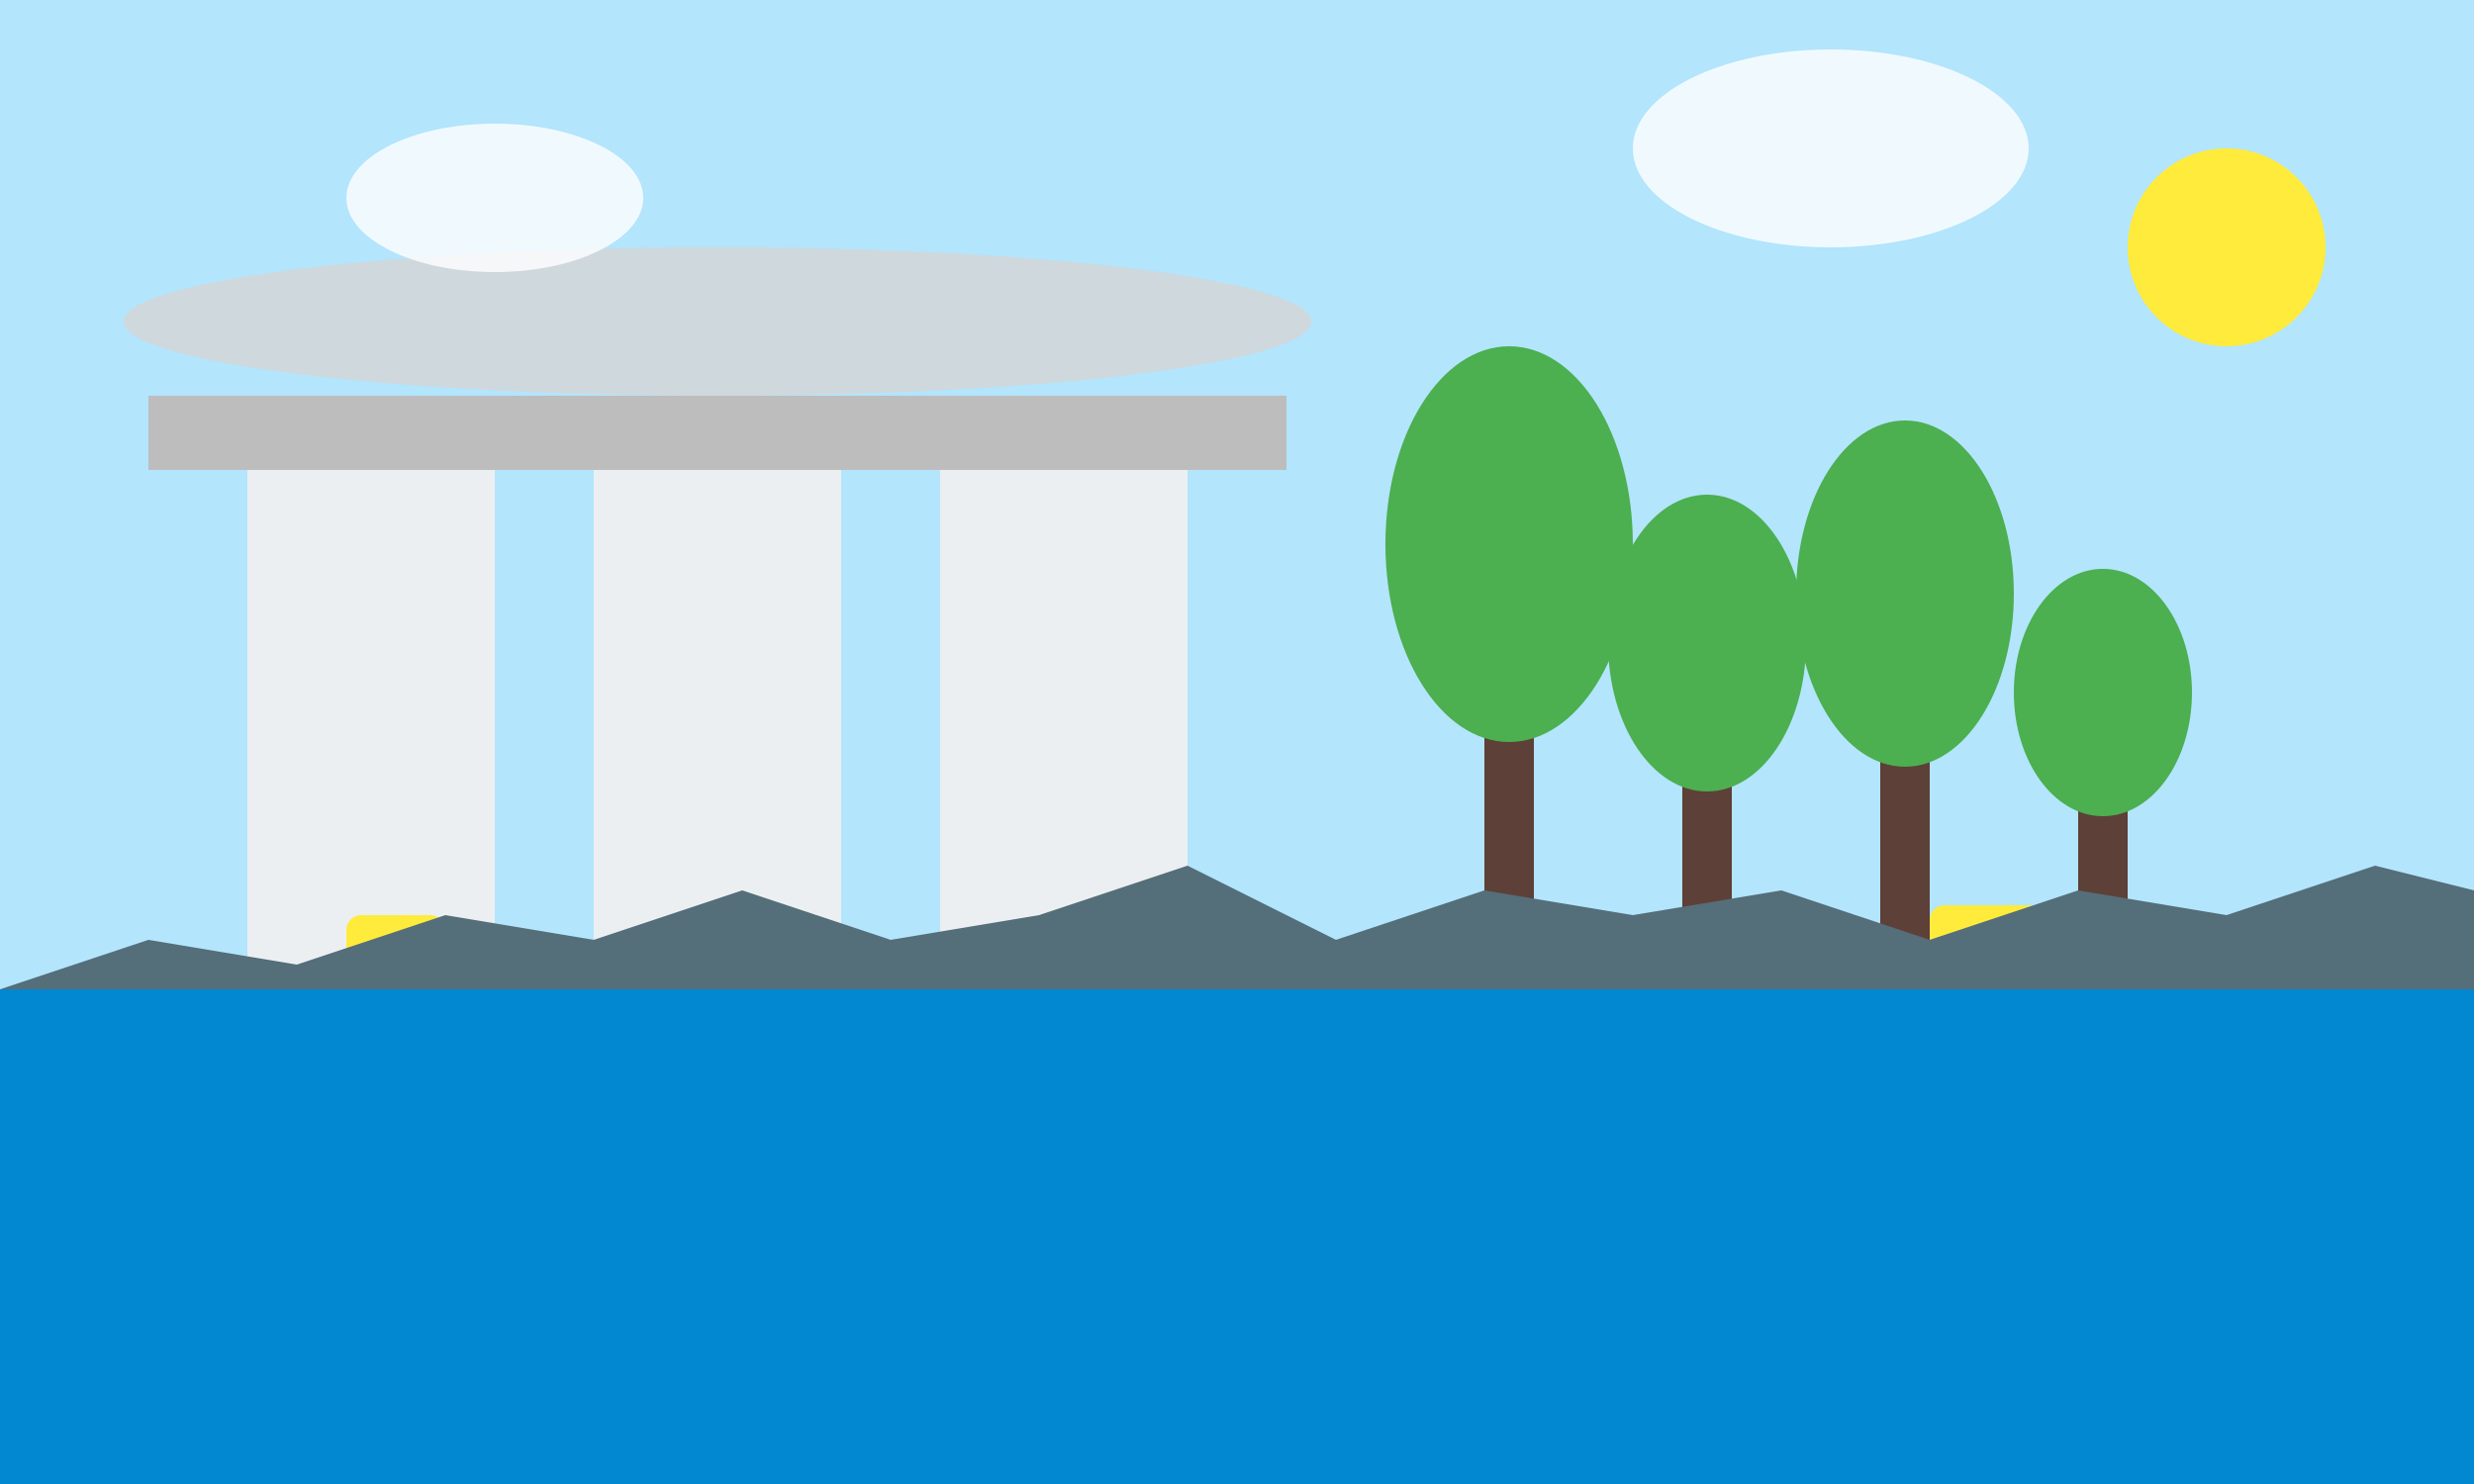 <svg xmlns="http://www.w3.org/2000/svg" width="500" height="300" viewBox="0 0 500 300">
  <!-- Sky background -->
  <rect width="500" height="300" fill="#B3E5FC"/>
  
  <!-- Water -->
  <rect x="0" y="200" width="500" height="100" fill="#0288D1"/>
  
  <!-- Marina Bay Sands Hotel -->
  <rect x="50" y="80" width="50" height="120" fill="#ECEFF1"/>
  <rect x="120" y="80" width="50" height="120" fill="#ECEFF1"/>
  <rect x="190" y="80" width="50" height="120" fill="#ECEFF1"/>
  
  <!-- Marina Bay Sands Sky Park -->
  <rect x="30" y="80" width="230" height="15" fill="#BDBDBD"/>
  <ellipse cx="145" cy="65" rx="120" ry="15" fill="#CFD8DC"/>
  
  <!-- Gardens by the Bay Supertrees -->
  <rect x="300" y="120" width="10" height="80" fill="#5D4037"/>
  <ellipse cx="305" cy="110" rx="25" ry="40" fill="#4CAF50"/>
  
  <rect x="340" y="140" width="10" height="60" fill="#5D4037"/>
  <ellipse cx="345" cy="130" rx="20" ry="30" fill="#4CAF50"/>
  
  <rect x="380" y="130" width="10" height="70" fill="#5D4037"/>
  <ellipse cx="385" cy="120" rx="22" ry="35" fill="#4CAF50"/>
  
  <rect x="420" y="150" width="10" height="50" fill="#5D4037"/>
  <ellipse cx="425" cy="140" rx="18" ry="25" fill="#4CAF50"/>
  
  <!-- Small boats on water -->
  <rect x="70" y="185" width="20" height="10" rx="3" fill="#FFEB3B"/>
  <rect x="220" y="190" width="15" height="7" rx="2" fill="#FFEB3B"/>
  <rect x="390" y="183" width="25" height="12" rx="3" fill="#FFEB3B"/>
  
  <!-- Clouds -->
  <ellipse cx="100" cy="40" rx="30" ry="15" fill="white" opacity="0.8"/>
  <ellipse cx="370" cy="30" rx="40" ry="20" fill="white" opacity="0.8"/>
  
  <!-- Sun -->
  <circle cx="450" cy="50" r="20" fill="#FFEB3B"/>
  
  <!-- City skyline silhouette in background -->
  <path d="M0,200 L30,190 L60,195 L90,185 L120,190 L150,180 L180,190 L210,185 L240,175 L270,190 L300,180 L330,185 L360,180 L390,190 L420,180 L450,185 L480,175 L500,180 L500,200 Z" fill="#546E7A"/>
</svg>